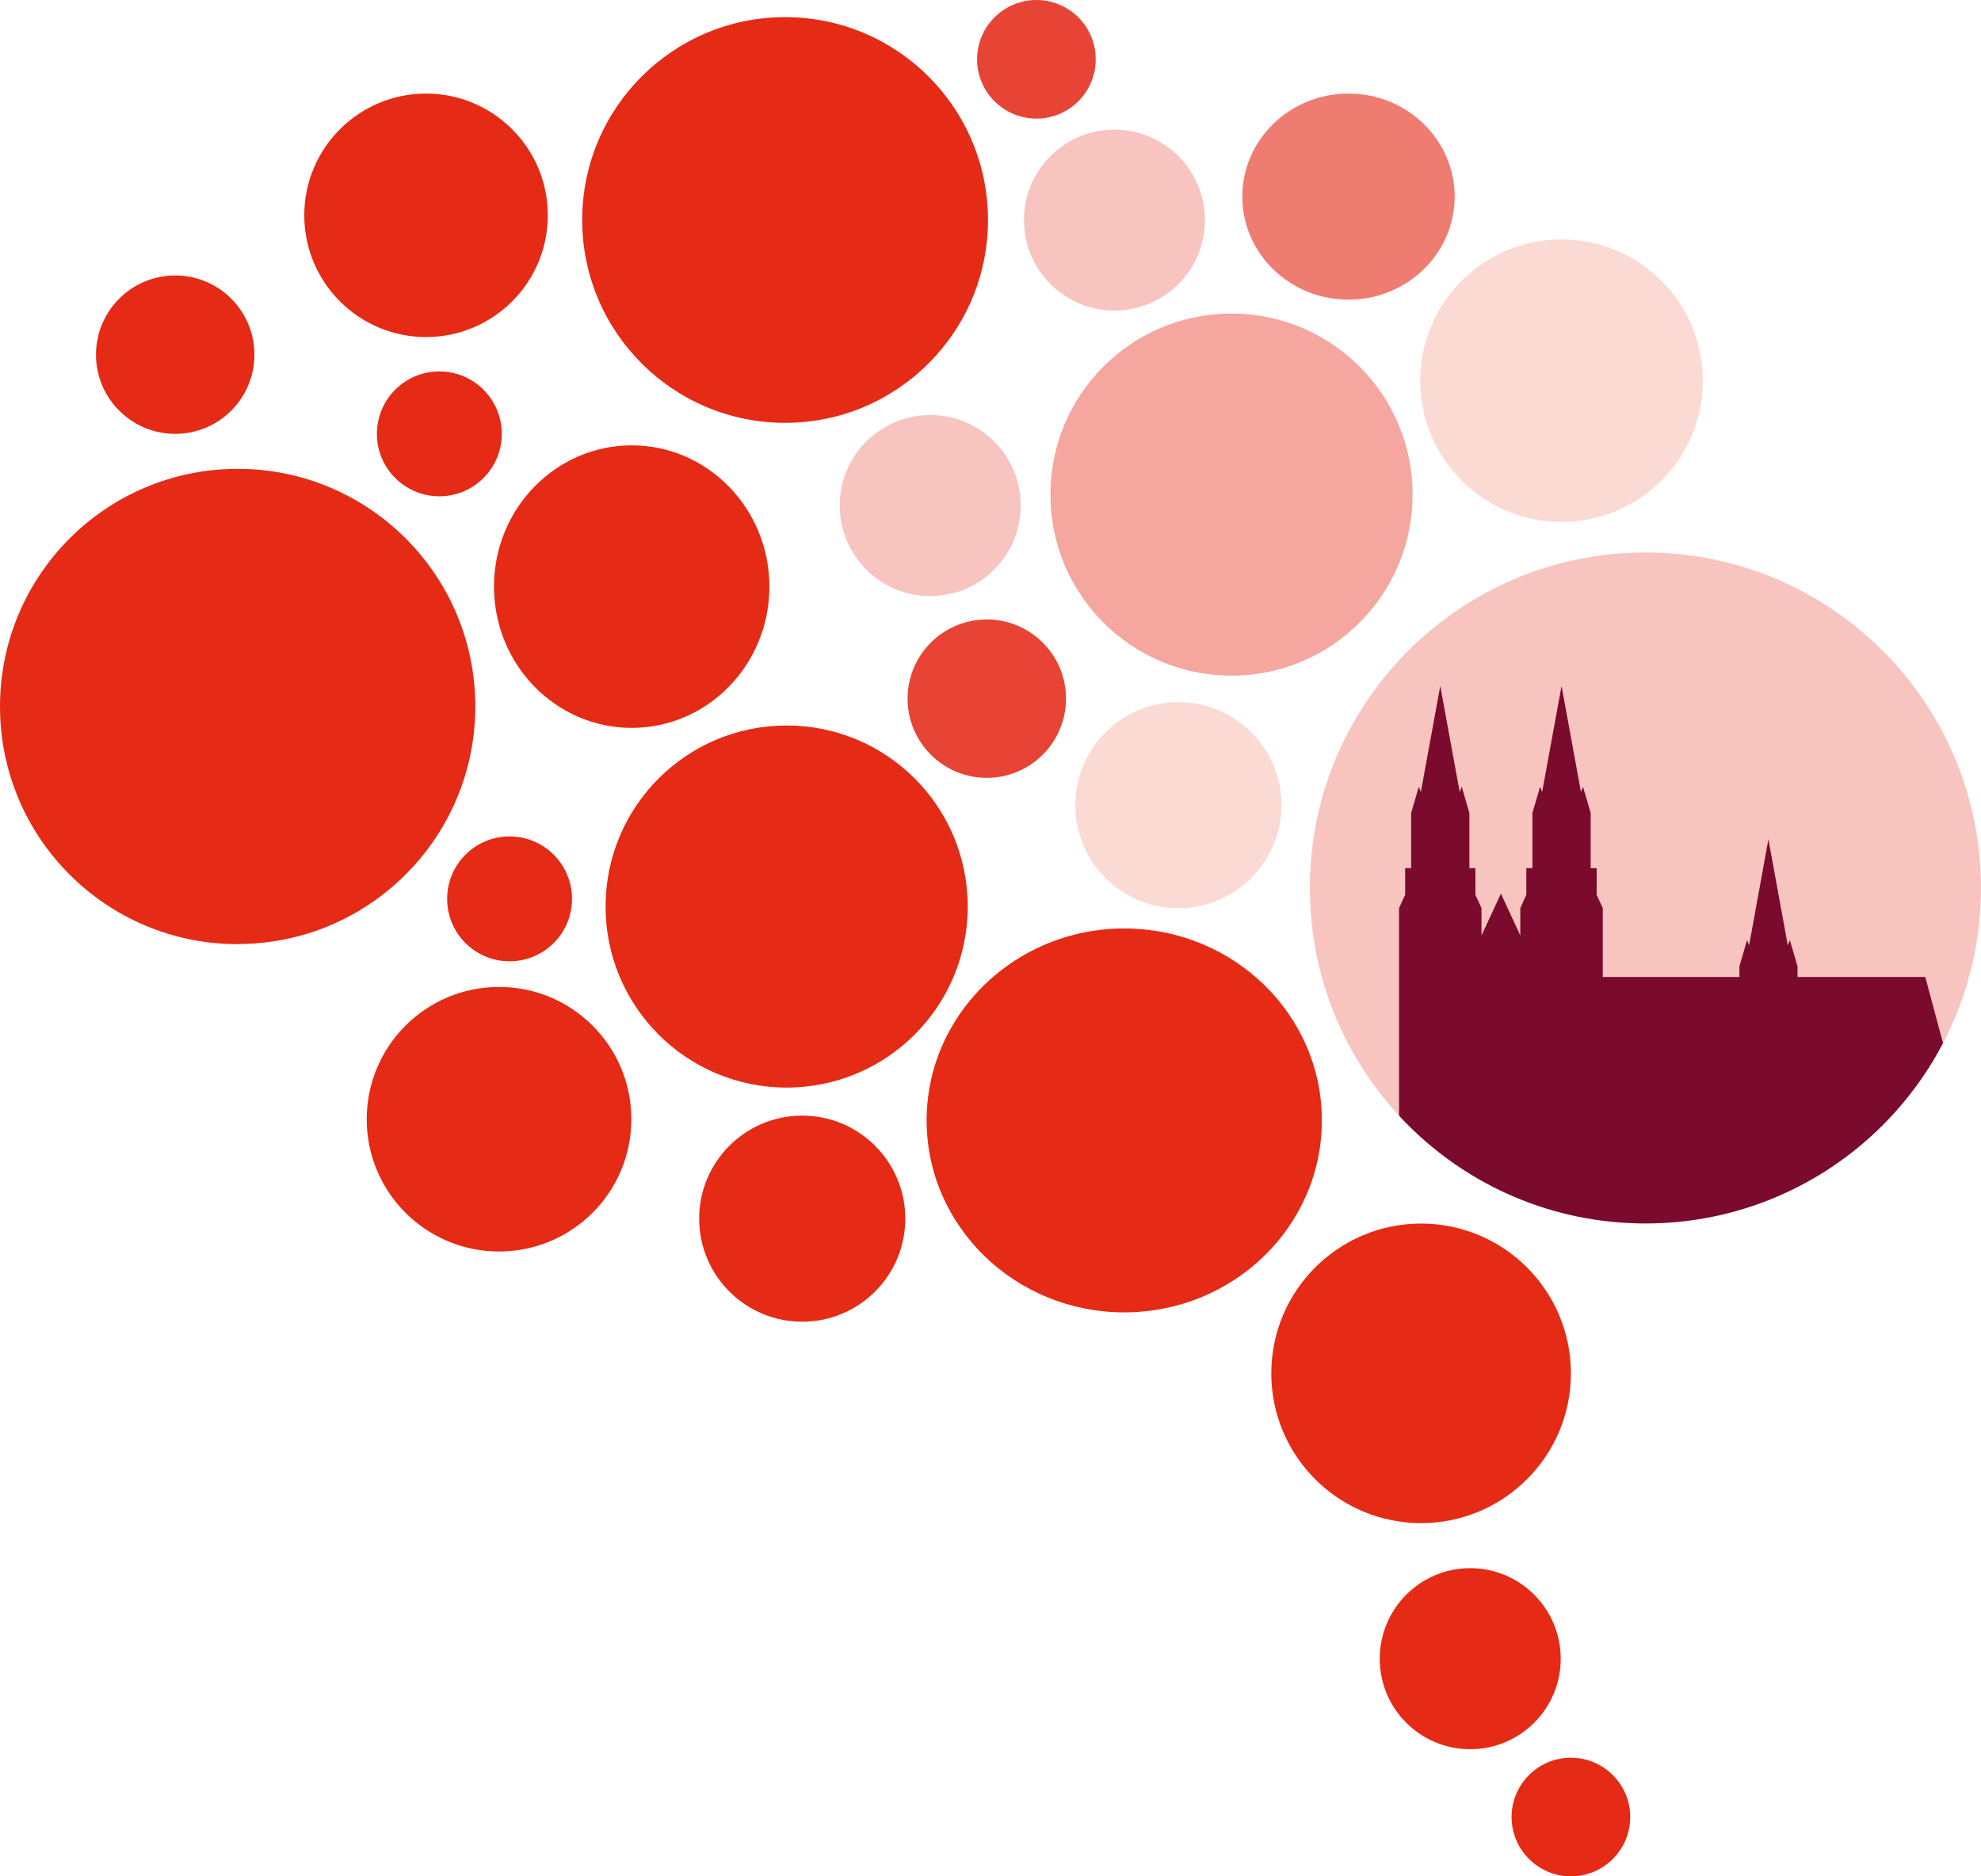 <?xml version="1.0" encoding="UTF-8"?>
<svg id="Ebene_2" data-name="Ebene 2" xmlns="http://www.w3.org/2000/svg" xmlns:xlink="http://www.w3.org/1999/xlink" viewBox="0 0 165.3 156.6">
  <defs>
    <style>
      .cls-1 {
        fill: #f8c4bf;
      }

      .cls-2 {
        fill: #e52a16;
      }

      .cls-3 {
        fill: #f4a69f;
      }

      .cls-4 {
        fill: #7a0b2c;
      }

      .cls-5 {
        fill: #fbdad3;
      }

      .cls-6, .cls-7 {
        fill: none;
      }

      .cls-8 {
        fill: #e84435;
      }

      .cls-7 {
        clip-path: url(#clippath);
      }

      .cls-9 {
        fill: #ef7c70;
      }
    </style>
    <clipPath id="clippath">
      <path class="cls-6" d="m109.3,74.11c0,15.46,12.54,28,28,28s28-12.54,28-28-12.54-28-28-28-28,12.54-28,28"/>
    </clipPath>
  </defs>
  <g id="Ebene_2_Kopie" data-name="Ebene 2 Kopie">
    <g>
      <path class="cls-2" d="m118.58,127.12c6.9,0,12.5-5.6,12.5-12.5s-5.6-12.5-12.5-12.5-12.5,5.6-12.5,12.5,5.6,12.5,12.5,12.5"/>
      <path class="cls-2" d="m122.68,145.99c4.17,0,7.55-3.38,7.55-7.55s-3.38-7.56-7.55-7.56-7.55,3.38-7.55,7.56,3.38,7.55,7.55,7.55"/>
      <path class="cls-2" d="m131.08,156.6c2.73,0,4.95-2.22,4.95-4.95s-2.22-4.95-4.95-4.95-4.95,2.22-4.95,4.95,2.22,4.95,4.95,4.95"/>
      <path class="cls-3" d="m102.76,56.39c8.34,0,15.11-6.76,15.11-15.11s-6.76-15.11-15.11-15.11-15.11,6.76-15.11,15.11,6.76,15.11,15.11,15.11"/>
      <path class="cls-2" d="m93.81,109.53c9.11,0,16.49-7.17,16.49-16.02s-7.39-16.02-16.49-16.02-16.49,7.17-16.49,16.02,7.39,16.02,16.49,16.02"/>
      <path class="cls-2" d="m65.64,90.77c8.34,0,15.11-6.76,15.11-15.11s-6.76-15.11-15.11-15.11-15.11,6.76-15.11,15.11,6.76,15.11,15.11,15.11"/>
      <path class="cls-2" d="m41.64,104.45c6.1,0,11.04-4.94,11.04-11.04s-4.94-11.04-11.04-11.04-11.04,4.94-11.04,11.04,4.94,11.04,11.04,11.04"/>
      <path class="cls-2" d="m66.94,110.31c4.75,0,8.6-3.85,8.6-8.6s-3.85-8.6-8.6-8.6-8.6,3.85-8.6,8.6,3.85,8.6,8.6,8.6"/>
      <path class="cls-5" d="m98.33,75.8c4.75,0,8.6-3.85,8.6-8.6s-3.85-8.6-8.6-8.6-8.6,3.85-8.6,8.6,3.85,8.6,8.6,8.6"/>
      <path class="cls-2" d="m42.52,80.23c2.88,0,5.21-2.33,5.21-5.21s-2.33-5.21-5.21-5.21-5.21,2.33-5.21,5.21,2.33,5.21,5.21,5.21"/>
      <path class="cls-2" d="m52.71,60.75c6.35,0,11.49-5.28,11.49-11.79s-5.15-11.79-11.49-11.79-11.49,5.28-11.49,11.79,5.15,11.79,11.49,11.79"/>
      <path class="cls-2" d="m36.66,41.42c2.88,0,5.21-2.33,5.21-5.21s-2.33-5.21-5.21-5.21-5.21,2.33-5.21,5.21,2.33,5.21,5.21,5.21"/>
      <path class="cls-2" d="m14.62,36.21c3.65,0,6.61-2.96,6.61-6.61s-2.96-6.61-6.61-6.61-6.61,2.96-6.61,6.61,2.96,6.61,6.61,6.61"/>
      <path class="cls-2" d="m19.83,78.79c10.95,0,19.83-8.88,19.83-19.83s-8.88-19.83-19.83-19.83S0,48.01,0,58.97s8.88,19.83,19.83,19.83"/>
      <path class="cls-2" d="m35.55,28.13c5.61,0,10.16-4.55,10.16-10.16s-4.55-10.16-10.16-10.16-10.16,4.55-10.16,10.16,4.55,10.16,10.16,10.16"/>
      <path class="cls-2" d="m65.51,35.29c9.35,0,16.93-7.58,16.93-16.93S74.86,1.43,65.51,1.43s-16.93,7.58-16.93,16.93,7.58,16.93,16.93,16.93"/>
      <path class="cls-8" d="m82.34,64.92c3.65,0,6.61-2.96,6.61-6.61s-2.96-6.61-6.61-6.61-6.61,2.96-6.61,6.61,2.96,6.61,6.61,6.61"/>
      <path class="cls-1" d="m77.62,49.75c4.17,0,7.55-3.38,7.55-7.56s-3.38-7.55-7.55-7.55-7.55,3.38-7.55,7.55,3.38,7.56,7.55,7.56"/>
      <path class="cls-1" d="m92.99,25.92c4.17,0,7.55-3.38,7.55-7.55s-3.38-7.55-7.55-7.55-7.55,3.38-7.55,7.55,3.38,7.55,7.55,7.55"/>
      <path class="cls-8" d="m86.48,9.9c2.73,0,4.95-2.21,4.95-4.95s-2.22-4.95-4.95-4.95-4.95,2.22-4.95,4.95,2.22,4.95,4.95,4.95"/>
      <path class="cls-9" d="m112.52,25.01c4.89,0,8.86-3.85,8.86-8.6s-3.97-8.6-8.86-8.6-8.86,3.85-8.86,8.6,3.97,8.6,8.86,8.6"/>
      <path class="cls-5" d="m130.3,43.56c6.51,0,11.79-5.28,11.79-11.79s-5.28-11.79-11.79-11.79-11.79,5.28-11.79,11.79,5.28,11.79,11.79,11.79"/>
      <path class="cls-1" d="m137.3,102.11c15.46,0,28-12.54,28-28s-12.54-28-28-28-28,12.54-28,28,12.54,28,28,28"/>
    </g>
    <g class="cls-7">
      <polygon class="cls-4" points="116.74 81.54 116.74 75.79 117.25 74.68 117.25 72.46 117.75 72.46 117.75 67.85 118.39 65.66 118.56 66.1 120.18 57.25 121.8 66.1 121.97 65.66 122.61 67.85 122.61 72.46 123.11 72.46 123.11 74.68 123.62 75.79 123.62 78.08 125.24 74.58 126.86 78.08 126.86 75.79 127.36 74.68 127.36 72.46 127.87 72.46 127.87 67.85 128.51 65.66 128.68 66.1 130.3 57.25 131.92 66.1 132.09 65.66 132.73 67.85 132.73 72.46 133.23 72.46 133.23 74.68 133.74 75.79 133.74 81.54 145.14 81.54 145.14 80.65 145.78 78.46 145.95 78.9 147.56 70.05 149.18 78.9 149.35 78.46 149.99 80.65 149.99 81.54 160.65 81.54 163.86 93.5 163.86 106.18 116.74 106.18 116.74 81.54"/>
    </g>
  </g>
</svg>